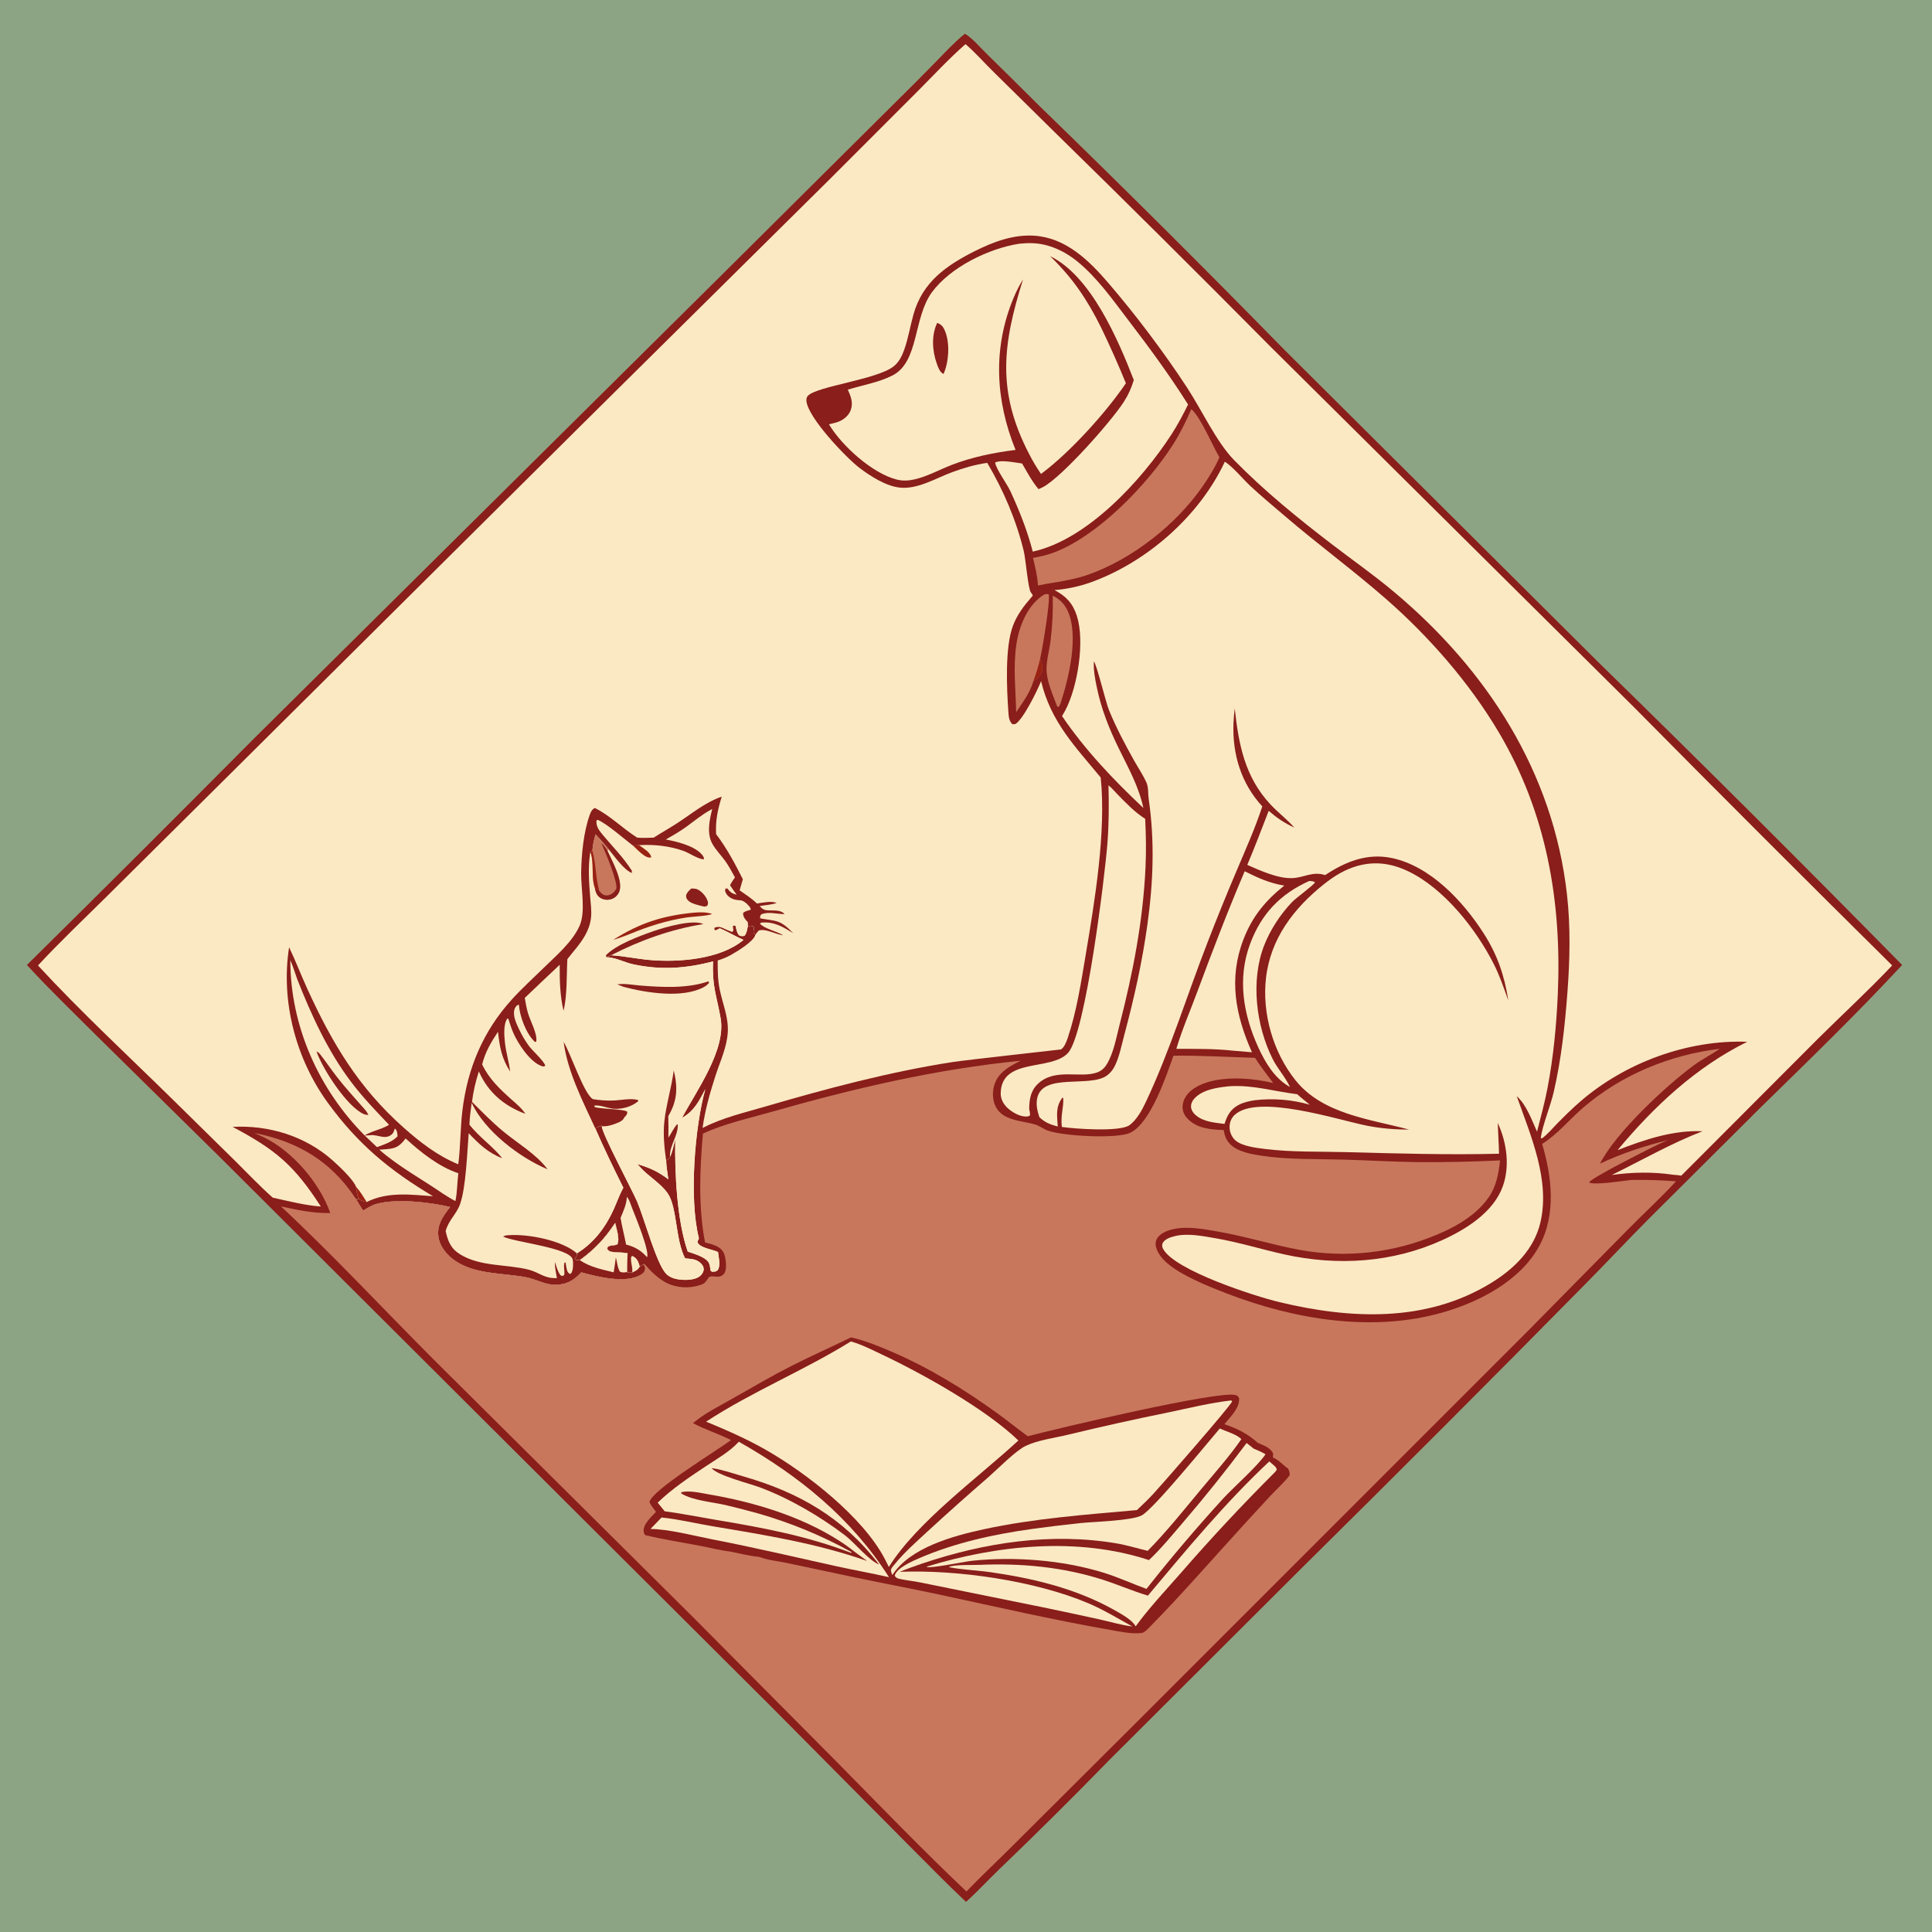 <svg xmlns="http://www.w3.org/2000/svg" style="display: block;" viewBox="0 0 2048 2048" width="1024" height="1024"><path transform="translate(0,0)" fill="rgb(141,164,132)" d="M 0 0 L 2048 0 L 2048 2048 L 0 2048 L 0 0 z"></path><path transform="translate(0,0)" fill="rgb(137,30,26)" d="M 1022.88 35.725 C 1031.01 40.663 1038.8 50.104 1045.73 56.846 C 1064.49 75.208 1083.16 93.669 1101.73 112.229 C 1189.36 197.228 1275.89 283.362 1361.29 370.612 L 1693.66 701.341 C 1802.3 807.427 1909.86 914.619 2016.32 1022.9 C 1968.34 1074.75 1917.12 1124.21 1866.65 1173.63 L 1748.89 1290.89 C 1725.93 1313.88 1703.76 1337.66 1680.91 1360.76 C 1581.11 1462.01 1480.65 1562.6 1379.53 1662.53 L 1175.83 1865.78 C 1137.67 1904.99 1098.83 1943.54 1059.34 1981.42 C 1047.45 1992.82 1036.28 2005.06 1024.03 2016.06 C 1003.18 1996.54 983.207 1975.85 962.962 1955.69 L 818.189 1809.81 L 497.957 1490.71 L 234.234 1227.76 L 103.3 1098.77 C 78.17 1073.75 52.527 1049.03 28.521 1022.93 C 109.147 943.325 189.373 863.318 269.196 782.911 L 757.803 298.664 L 947.683 110.008 C 962.44 95.494 977.055 80.837 991.527 66.04 C 1001.64 55.762 1011.63 44.754 1022.88 35.725 z"></path><path transform="translate(0,0)" fill="rgb(250,233,195)" d="M 1023.48 46.777 C 1033.74 55.581 1042.72 65.869 1052.34 75.361 L 1118.4 140.491 C 1195.17 215.59 1271.34 291.293 1346.91 367.593 L 1733.17 750.76 C 1823.55 842.131 1914.43 933.013 2005.8 1023.4 C 1980.59 1050.06 1953.3 1075.12 1927.24 1101 L 1782.23 1246.25 C 1779.3 1245.73 1776.57 1245.44 1773.6 1245.3 C 1752.49 1242.07 1729.61 1242.51 1708.57 1245.54 C 1740.3 1229.93 1771.75 1211.89 1804.71 1199.16 C 1773.41 1197.82 1743.48 1208.01 1714.7 1219.18 C 1753.33 1172.77 1797.69 1131.27 1852.12 1104.33 C 1789.06 1101.98 1722.77 1126.41 1675.11 1167.7 C 1666.37 1175.27 1658.22 1183.32 1650.13 1191.57 C 1645.13 1196.65 1640.17 1202.78 1634.33 1206.88 L 1633.26 1206.04 C 1635.28 1192.17 1643.51 1172.7 1647.02 1157.53 C 1655.07 1122.76 1658.84 1087.4 1661.54 1051.86 C 1664.14 1017.7 1664.92 982.701 1661.1 948.584 C 1646.57 818.471 1576.08 709.755 1477.17 626.995 C 1456.2 609.455 1434.02 593.895 1412.34 577.313 C 1376.11 549.603 1340.15 520.364 1308.21 487.75 C 1289.59 468.737 1273.69 434.332 1258.34 410.881 C 1233.82 373.422 1203.89 333.673 1174.63 299.67 C 1154.06 275.773 1129.71 252.074 1096.46 249.868 C 1074.53 248.412 1053.33 256.212 1034.01 265.864 C 1003.21 281.254 977.799 298.98 968.264 333.5 C 964.868 345.795 962.755 358.715 958.517 370.734 C 956.177 377.372 952.892 384 947.239 388.42 C 929.348 402.406 865.932 409.419 856.424 419.555 C 854.934 421.143 854.661 423.126 854.868 425.223 C 856.616 442.956 897.202 485.495 911.243 496.103 C 922.911 504.917 939.424 515.52 954.344 516.922 C 973.113 518.686 991.969 506.928 1009.13 500.605 C 1021.52 496.043 1033.44 492.499 1046.52 490.642 C 1063.71 519.727 1077.42 551.682 1085.33 584.587 C 1087.22 592.44 1089.86 624.216 1092.69 627.818 C 1093.73 629.145 1094.21 629.87 1094.83 631.42 L 1093.51 632.905 C 1085.32 642.274 1078.34 651.395 1073.86 663.131 C 1065.13 685.981 1067.18 730.103 1068.93 754.803 C 1069.27 759.556 1069.55 764.545 1073.34 767.769 L 1076.45 767.487 C 1084.94 762.125 1099.8 731.63 1103.59 722.038 C 1113.97 765.221 1139.47 791.067 1166.79 824.165 C 1172.72 881.842 1160.47 955.145 1150.82 1012.58 C 1145.98 1041.41 1141.32 1071.9 1132.05 1099.67 C 1130.79 1103.46 1128.31 1110.5 1124.54 1112.47 C 1124.22 1112.63 1023.66 1123.66 1009.73 1125.83 C 943.071 1136.18 876.218 1153.98 811.505 1172.91 C 790.017 1179.2 766.131 1184.77 746.175 1195.01 L 744.748 1195.75 C 747.398 1176.57 752.602 1158.31 758.571 1139.93 C 763.446 1124.92 770.774 1109.51 771.511 1093.58 C 772.238 1077.85 765.918 1063.76 762.861 1048.64 C 760.8 1038.45 760.777 1028.48 760.781 1018.14 C 765.531 1016.65 770.16 1014.91 774.5 1012.44 C 781.145 1008.67 798.699 998.283 800.727 990.941 L 798.688 988.411 L 799.333 983.072 L 797.942 981.593 L 795.018 982.359 L 792.906 981.047 C 792.104 984.539 791.655 989.451 789.073 992.051 C 786.275 992.515 785.934 992.557 783.351 991.425 C 781.015 988.437 780.571 985.193 779.78 981.55 L 777.236 980.876 C 775.712 983.482 778.662 986.572 775.971 987.704 C 773.109 986.729 770.47 985.616 767.736 984.32 C 764.517 982.793 762.301 981.786 758.708 982.85 C 758.241 982.989 757.796 983.19 757.34 983.36 L 757.028 985.499 L 758.732 986.285 L 763.023 984.019 C 771.638 987.666 779.605 992.63 788.163 996.309 C 763.807 1016.9 719.621 1020.33 688.998 1017.66 C 675.213 1016.46 661.535 1013.44 647.753 1012.62 C 646.09 1013.41 644.563 1014.12 642.803 1014.67 C 643.458 1014.71 644.113 1014.73 644.767 1014.78 C 653.353 1015.45 662.588 1020.34 671.166 1022.19 C 700.431 1028.51 727.186 1026.67 755.884 1019.1 C 754.784 1046.07 759.557 1054.58 763.898 1079.39 C 769.776 1113 738.287 1156.16 722.979 1184.99 C 735.942 1177.63 740.993 1167.26 747.686 1154.5 C 736.292 1195.06 730.487 1271.24 740.727 1311.91 C 741.343 1314.36 738.574 1315.32 739.65 1317.39 C 742.575 1323.02 755.548 1324.5 761.143 1327.17 C 761.756 1332.37 764.007 1341.37 761.046 1345.98 C 760.286 1347.16 758.94 1347.72 757.578 1347.97 C 756.763 1348.12 755.369 1348.04 754.511 1348.01 C 752.846 1346.34 753.328 1347.34 753.017 1345.26 C 752.292 1340.44 751.971 1337.8 747.876 1334.81 C 742.632 1330.99 735.142 1328.84 729.03 1326.73 C 717.587 1294.05 715.119 1242.88 715.804 1207.93 C 714.103 1213.57 712.935 1221.24 710.254 1226.31 C 709.191 1228.4 708.13 1228.95 706.111 1230.07 C 706.342 1236.71 707.632 1243.57 708.468 1250.18 C 698.407 1242.3 688.099 1237.54 675.834 1234.08 C 676.09 1234.38 676.341 1234.69 676.601 1235 L 677.913 1236.5 C 686.898 1246.89 700.231 1253.93 707.966 1265.27 C 717.877 1279.8 715.924 1314.15 726.213 1333.88 C 731.536 1334.54 736.743 1334.34 741.211 1337.72 C 743.566 1339.5 745.793 1341.94 745.937 1345.05 C 746.057 1347.65 744.78 1349.81 743.097 1351.66 C 739.088 1356.08 730.863 1356.86 725.33 1356.71 C 718.487 1356.54 710.676 1355.23 705.843 1349.97 C 695.707 1338.94 682.762 1291.05 675.386 1273.73 C 670.398 1262.01 637.73 1200.97 637.954 1193.85 L 637.514 1193.13 C 635.187 1194.02 633.119 1194.78 631.125 1196.33 C 640.428 1217.56 650.429 1238.29 660.783 1259.02 C 660.622 1259.31 660.457 1259.6 660.299 1259.89 C 656.469 1266.97 653.835 1274.65 650.539 1281.98 C 642.018 1300.95 629.4 1317.65 611.552 1328.61 C 611.262 1331.86 610.99 1332.3 609.034 1334.94 C 610.591 1335.62 610.782 1335.89 612.533 1335.72 C 614.171 1335.56 613.548 1335.45 614.646 1335.82 C 630.731 1323.99 640.991 1313.04 652.112 1296.36 C 653.375 1302.33 657.235 1313.34 654.464 1319 C 650.794 1320.83 647.446 1319.47 644.074 1321.89 L 643.719 1323.94 C 645.455 1326.18 646.139 1326.68 648.982 1327.06 C 654.402 1327.78 659.837 1327.48 665.261 1328.47 C 664.916 1335.15 664.565 1341.79 664.701 1348.48 C 666.824 1349.05 668.036 1349.45 670.175 1348.79 C 674.031 1347.07 676.159 1346.21 678.232 1342.4 L 682.551 1340.36 C 683.646 1342.71 684.484 1343.82 683.682 1346.47 C 682.992 1348.76 681.18 1350.27 679.198 1351.42 C 662.623 1360.97 633.067 1353.33 616.18 1348.71 C 610.204 1355.09 604.541 1359.53 595.767 1361.22 C 580.135 1364.25 571.237 1356.46 556.863 1353.8 C 532.538 1349.3 503.61 1350.98 482.453 1336.44 C 473.878 1330.56 466.26 1321.63 464.741 1311.05 C 462.904 1298.24 469.764 1288.98 477.195 1279.46 C 456.222 1274.41 420.133 1270.26 399.027 1276.22 C 393.975 1277.64 389.463 1280.54 384.982 1283.2 C 382.169 1279.23 379.763 1274.91 377.24 1270.76 L 380.436 1270.93 C 378.181 1266.7 378.085 1262.72 377.465 1258.07 C 374.399 1250.1 359.002 1235.78 352.5 1229.99 C 323.558 1204.22 284.899 1192.47 246.583 1194.53 C 292.176 1218.64 312.148 1235.5 340.094 1278.97 C 323.017 1277.72 305.824 1273.2 289.121 1269.56 C 275.229 1257.25 262.393 1243.6 249.192 1230.55 L 181.872 1164.32 C 134.487 1117.8 85.251 1072.24 40.253 1023.43 C 63.124 998.769 87.774 975.388 111.684 951.714 L 229.831 834.474 L 617.625 449.283 L 879.073 190.444 L 972.39 97.085 C 989.185 80.308 1005.63 62.407 1023.48 46.777 z"></path><path transform="translate(0,0)" fill="rgb(250,233,195)" d="M 693.022 887.908 C 701.049 882.721 709.395 878.07 717.409 872.895 C 732.832 862.937 747.463 850.493 765.038 844.494 C 760.824 858.396 758.326 869.609 759.093 884.233 C 770.16 898.661 779.326 915.793 787.434 932.055 L 784.042 943.814 C 790.273 948.182 796.978 952.381 802.36 957.782 C 808.037 956.926 817.857 954.764 823.216 957.168 C 817.442 959.247 811.267 959.323 805.241 960.493 C 808.254 963.789 810.137 964.871 814.634 965.068 C 819.769 965.293 827.024 964.358 831.07 968.316 C 831.274 968.516 831.426 968.763 831.605 968.986 C 823.751 969.045 814.221 965.982 806.909 969.31 C 805.592 971.224 805.634 971.205 805.886 973.521 C 823.724 976.735 826.665 974.648 840.821 989.141 C 829.627 982.439 820.713 976.702 807.009 978.01 L 805.539 979.069 C 810.189 984.529 823.563 987.213 830.228 991.413 L 828.775 991.187 C 821.405 990.004 811.394 984.17 804.343 986.357 C 802.871 987.807 801.832 989.196 800.727 990.941 L 798.688 988.411 L 799.333 983.072 L 797.942 981.593 L 795.018 982.359 L 792.906 981.047 C 792.104 984.539 791.655 989.451 789.073 992.051 C 786.275 992.515 785.934 992.557 783.351 991.425 C 781.015 988.437 780.571 985.193 779.78 981.55 L 777.236 980.876 C 775.712 983.482 778.662 986.572 775.971 987.704 C 773.109 986.729 770.47 985.616 767.736 984.32 C 764.517 982.793 762.301 981.786 758.708 982.85 C 758.241 982.989 757.796 983.19 757.34 983.36 L 757.028 985.499 L 758.732 986.285 L 763.023 984.019 C 771.638 987.666 779.605 992.63 788.163 996.309 C 763.807 1016.9 719.621 1020.33 688.998 1017.66 C 675.213 1016.46 661.535 1013.44 647.753 1012.62 C 646.09 1013.41 644.563 1014.12 642.803 1014.67 C 643.458 1014.71 644.113 1014.73 644.767 1014.78 C 653.353 1015.45 662.588 1020.34 671.166 1022.19 C 700.431 1028.51 727.186 1026.67 755.884 1019.1 C 754.784 1046.07 759.557 1054.58 763.898 1079.39 C 769.776 1113 738.287 1156.16 722.979 1184.99 C 735.942 1177.63 740.993 1167.26 747.686 1154.5 C 736.292 1195.06 730.487 1271.24 740.727 1311.91 C 741.343 1314.36 738.574 1315.32 739.65 1317.39 C 742.575 1323.02 755.548 1324.5 761.143 1327.17 C 761.756 1332.37 764.007 1341.37 761.046 1345.98 C 760.286 1347.16 758.94 1347.72 757.578 1347.97 C 756.763 1348.12 755.369 1348.04 754.511 1348.01 C 752.846 1346.34 753.328 1347.34 753.017 1345.26 C 752.292 1340.44 751.971 1337.8 747.876 1334.81 C 742.632 1330.99 735.142 1328.84 729.03 1326.73 C 717.587 1294.05 715.119 1242.88 715.804 1207.93 C 714.103 1213.57 712.935 1221.24 710.254 1226.31 C 709.191 1228.4 708.13 1228.95 706.111 1230.07 C 706.342 1236.71 707.632 1243.57 708.468 1250.18 C 698.407 1242.3 688.099 1237.54 675.834 1234.08 C 676.09 1234.38 676.341 1234.69 676.601 1235 L 677.913 1236.5 C 686.898 1246.89 700.231 1253.93 707.966 1265.27 C 717.877 1279.8 715.924 1314.15 726.213 1333.88 C 731.536 1334.54 736.743 1334.34 741.211 1337.72 C 743.566 1339.5 745.793 1341.94 745.937 1345.05 C 746.057 1347.65 744.78 1349.81 743.097 1351.66 C 739.088 1356.08 730.863 1356.86 725.33 1356.71 C 718.487 1356.54 710.676 1355.23 705.843 1349.97 C 695.707 1338.94 682.762 1291.05 675.386 1273.73 C 670.398 1262.01 637.73 1200.97 637.954 1193.85 L 637.514 1193.13 C 635.187 1194.02 633.119 1194.78 631.125 1196.33 C 640.428 1217.56 650.429 1238.29 660.783 1259.02 C 660.622 1259.31 660.457 1259.6 660.299 1259.89 C 656.469 1266.97 653.835 1274.65 650.539 1281.98 C 642.018 1300.95 629.4 1317.65 611.552 1328.61 C 611.262 1331.86 610.99 1332.3 609.034 1334.94 C 610.591 1335.62 610.782 1335.89 612.533 1335.72 C 614.171 1335.56 613.548 1335.45 614.646 1335.82 C 630.731 1323.99 640.991 1313.04 652.112 1296.36 C 653.375 1302.33 657.235 1313.34 654.464 1319 C 650.794 1320.83 647.446 1319.47 644.074 1321.89 L 643.719 1323.94 C 645.455 1326.18 646.139 1326.68 648.982 1327.06 C 654.402 1327.78 659.837 1327.48 665.261 1328.47 C 664.916 1335.15 664.565 1341.79 664.701 1348.48 C 666.824 1349.05 668.036 1349.45 670.175 1348.79 C 674.031 1347.07 676.159 1346.21 678.232 1342.4 L 682.551 1340.36 C 683.646 1342.71 684.484 1343.82 683.682 1346.47 C 682.992 1348.76 681.18 1350.27 679.198 1351.42 C 662.623 1360.97 633.067 1353.33 616.18 1348.71 C 610.204 1355.09 604.541 1359.53 595.767 1361.22 C 580.135 1364.25 571.237 1356.46 556.863 1353.8 C 532.538 1349.3 503.61 1350.98 482.453 1336.44 C 473.878 1330.56 466.26 1321.63 464.741 1311.05 C 462.904 1298.24 469.764 1288.98 477.195 1279.46 C 456.222 1274.41 420.133 1270.26 399.027 1276.22 C 393.975 1277.64 389.463 1280.54 384.982 1283.2 C 382.169 1279.23 379.763 1274.91 377.24 1270.76 L 380.436 1270.93 C 383.186 1273.09 385.295 1273.56 388.7 1274.18 C 410.875 1263.07 435.08 1266.31 459.067 1268.07 C 413.021 1240.68 379.419 1212.8 347.595 1169.13 C 313.577 1122.45 297.463 1061.31 306.464 1004.17 C 313.325 1018.47 319.029 1033.43 325.62 1047.88 C 351.862 1105.42 379.803 1152.6 427.581 1195.09 C 445.22 1210.77 463.81 1225.2 485.795 1234.21 C 488.22 1215.5 487.891 1196.41 490.121 1177.65 C 495.485 1132.53 511.992 1093.21 542.643 1059.41 C 553.137 1047.83 564.856 1037.25 576.006 1026.31 C 589.251 1013.32 606.747 998.579 614.38 981.406 C 621.035 966.432 615.841 942.266 616.044 925.685 C 616.282 906.176 618.56 881.939 625.289 863.389 C 626.359 860.44 627.667 857.904 630.561 856.505 C 646.54 864.345 660.208 878.363 675.396 887.915 C 681.339 888.417 687.078 888.208 693.022 887.908 z"></path><path transform="translate(0,0)" fill="rgb(137,30,26)" d="M 693.022 887.908 C 701.049 882.721 709.395 878.07 717.409 872.895 C 732.832 862.937 747.463 850.493 765.038 844.494 C 760.824 858.396 758.326 869.609 759.093 884.233 C 770.16 898.661 779.326 915.793 787.434 932.055 L 784.042 943.814 C 790.273 948.182 796.978 952.381 802.36 957.782 C 808.037 956.926 817.857 954.764 823.216 957.168 C 817.442 959.247 811.267 959.323 805.241 960.493 C 808.254 963.789 810.137 964.871 814.634 965.068 C 819.769 965.293 827.024 964.358 831.07 968.316 C 831.274 968.516 831.426 968.763 831.605 968.986 C 823.751 969.045 814.221 965.982 806.909 969.31 C 805.592 971.224 805.634 971.205 805.886 973.521 C 823.724 976.735 826.665 974.648 840.821 989.141 C 829.627 982.439 820.713 976.702 807.009 978.01 L 805.539 979.069 C 810.189 984.529 823.563 987.213 830.228 991.413 L 828.775 991.187 C 821.405 990.004 811.394 984.17 804.343 986.357 C 802.871 987.807 801.832 989.196 800.727 990.941 L 798.688 988.411 L 799.333 983.072 L 797.942 981.593 L 795.018 982.359 L 792.906 981.047 L 792.735 977.601 C 789.789 974.266 787.912 972.525 787.675 967.922 C 789.907 965.542 792.826 965.48 795.844 964.317 C 795.707 961.503 792.908 959.499 791.04 957.424 C 788.923 955.859 787.642 954.74 784.968 954.344 C 782.219 954.282 779.487 953.917 776.893 952.957 C 773.734 951.787 770.574 949.256 769.262 946.091 C 768.401 944.016 768.338 943.959 769.246 941.819 L 771.071 941.863 C 773.78 945.356 775.501 946.942 779.827 948.156 C 780.187 948.257 780.552 948.342 780.915 948.435 C 778.457 945.21 776.197 941.822 773.883 938.493 C 775.172 935.509 777.286 932.763 779.096 930.06 C 775.838 924.206 772.652 918.073 768.728 912.632 C 764.374 906.597 758.735 900.956 755.126 894.45 C 749.001 883.407 752.045 869.187 755.022 857.594 C 754.767 857.726 754.511 857.854 754.259 857.989 L 753.003 858.676 C 743.75 863.666 735.851 870.437 727.349 876.548 C 720.438 881.515 713.136 885.726 705.756 889.943 C 716.95 891.865 735.688 896.534 743.52 905.302 C 745.126 907.101 746.322 908.5 746.249 910.917 C 740.337 910.898 730.701 904.246 724.759 902.082 C 710.4 896.853 693.552 894.955 678.358 895.853 L 677.393 895.917 L 671.022 896.428 C 661.412 889.134 643.468 873.227 633.551 869.016 L 632.269 869.901 C 631.79 875.884 634.777 879.991 638.497 884.465 C 649.167 897.3 660.891 908.902 669.836 923.099 L 669.643 925.01 L 670.446 925.613 C 661.872 923.049 651.09 907.283 645.207 900.331 C 640.826 894.765 636.163 889.614 631.292 884.474 C 629.668 890.374 628.32 895.757 627.954 901.897 L 625.796 902.997 L 625.585 904.29 C 623.219 919.657 624.387 935.351 625.606 950.766 C 626.183 958.06 627.318 965.742 626.467 973.037 C 625.703 979.581 623.525 985.614 620.336 991.347 C 615.136 1000.7 607.888 1008.34 601.421 1016.74 C 600.519 1033.52 601.384 1055.25 597.364 1071.36 C 593.533 1055.14 593.234 1039.28 593.323 1022.68 C 580.911 1034.34 568.557 1046.05 556.264 1057.83 C 557.218 1063.28 558.163 1068.76 559.716 1074.08 C 562.069 1082.12 570.08 1096.33 568.359 1104.23 L 567.087 1104.51 C 557.625 1095.87 550.892 1077.29 550.011 1064.83 C 548.083 1065.53 546.725 1066.81 545.853 1068.72 C 542.782 1075.45 547.19 1084.61 550.084 1090.77 C 553.088 1097.23 556.728 1103.38 560.949 1109.13 C 564.087 1113.36 577.912 1126.03 577.946 1129.84 C 575.96 1130.85 575.72 1130.6 573.688 1129.86 C 561.548 1125.46 548.737 1105.77 543.876 1094.3 C 541.919 1089.68 540.433 1084.79 538.891 1080.01 L 537.954 1079.63 C 533.415 1085.22 534.491 1098.09 535.242 1105.12 C 536.352 1115.52 539.526 1125.56 540.774 1135.86 C 531.798 1121.9 529.636 1109.9 527.893 1093.69 C 520.603 1104.79 514.239 1115.3 511.112 1128.33 C 518.366 1143.65 529.707 1154.35 542.176 1165.48 C 547.527 1170.25 552.946 1174.62 556.904 1180.69 C 534.757 1172.5 517.748 1158.29 507.985 1136.58 C 507.851 1136.28 507.729 1135.98 507.601 1135.68 C 504.22 1146.36 501.723 1156.87 500.329 1167.98 C 510.835 1178.49 521.224 1189.13 532.629 1198.67 C 548.036 1211.56 568.547 1223.38 580.467 1239.53 C 550.801 1227.08 513.801 1198.89 499.995 1169.01 C 499.015 1176.7 497.848 1184.42 497.614 1192.17 C 508.305 1205.88 523.553 1216.09 532.35 1227.87 C 517.269 1221.75 507.922 1213.01 496.848 1201.22 C 495.214 1221.16 494.012 1258.31 487.732 1276.32 C 484.056 1286.86 475.473 1293.45 472.404 1304.95 C 474.873 1315.99 477.832 1323.6 488.038 1329.82 C 509.358 1342.81 536.574 1340 559.916 1345.78 C 572.01 1348.77 576.685 1355.51 590.371 1354.81 C 589.483 1349.47 587.822 1343.23 588.371 1337.88 C 589.9 1342.73 591.067 1347.73 594.162 1351.83 L 596.189 1352.67 L 598.08 1351.6 C 598.971 1347.19 596.958 1342.62 598.41 1338.53 L 599.509 1338.19 C 599.907 1340.69 600.239 1343.28 600.849 1345.73 C 601.481 1348.27 602.107 1349.15 604.266 1350.53 L 605.934 1349.14 C 607.541 1345.45 607.497 1342.47 607.462 1338.49 C 607.376 1337.33 607.328 1336.11 607.045 1334.98 C 603.969 1322.61 544.611 1316.67 533.371 1310.83 C 535.365 1309.37 538.112 1309.41 540.554 1309.27 C 560.977 1308.18 596.059 1314.97 611.552 1328.61 C 611.262 1331.86 610.99 1332.3 609.034 1334.94 C 610.591 1335.62 610.782 1335.89 612.533 1335.72 C 614.171 1335.56 613.548 1335.45 614.646 1335.82 C 630.731 1323.99 640.991 1313.04 652.112 1296.36 C 653.375 1302.33 657.235 1313.34 654.464 1319 C 650.794 1320.83 647.446 1319.47 644.074 1321.89 L 643.719 1323.94 C 645.455 1326.18 646.139 1326.68 648.982 1327.06 C 654.402 1327.78 659.837 1327.48 665.261 1328.47 C 664.916 1335.15 664.565 1341.79 664.701 1348.48 C 666.824 1349.05 668.036 1349.45 670.175 1348.79 C 674.031 1347.07 676.159 1346.21 678.232 1342.4 L 682.551 1340.36 C 683.646 1342.71 684.484 1343.82 683.682 1346.47 C 682.992 1348.76 681.18 1350.27 679.198 1351.42 C 662.623 1360.97 633.067 1353.33 616.18 1348.71 C 610.204 1355.09 604.541 1359.53 595.767 1361.22 C 580.135 1364.25 571.237 1356.46 556.863 1353.8 C 532.538 1349.3 503.61 1350.98 482.453 1336.44 C 473.878 1330.56 466.26 1321.63 464.741 1311.05 C 462.904 1298.24 469.764 1288.98 477.195 1279.46 C 456.222 1274.41 420.133 1270.26 399.027 1276.22 C 393.975 1277.64 389.463 1280.54 384.982 1283.2 C 382.169 1279.23 379.763 1274.91 377.24 1270.76 L 380.436 1270.93 C 383.186 1273.09 385.295 1273.56 388.7 1274.18 C 410.875 1263.07 435.08 1266.31 459.067 1268.07 C 413.021 1240.68 379.419 1212.8 347.595 1169.13 C 313.577 1122.45 297.463 1061.31 306.464 1004.17 C 313.325 1018.47 319.029 1033.43 325.62 1047.88 C 351.862 1105.42 379.803 1152.6 427.581 1195.09 C 445.22 1210.77 463.81 1225.2 485.795 1234.21 C 488.22 1215.5 487.891 1196.41 490.121 1177.65 C 495.485 1132.53 511.992 1093.21 542.643 1059.41 C 553.137 1047.83 564.856 1037.25 576.006 1026.31 C 589.251 1013.32 606.747 998.579 614.38 981.406 C 621.035 966.432 615.841 942.266 616.044 925.685 C 616.282 906.176 618.56 881.939 625.289 863.389 C 626.359 860.44 627.667 857.904 630.561 856.505 C 646.54 864.345 660.208 878.363 675.396 887.915 C 681.339 888.417 687.078 888.208 693.022 887.908 z"></path><path transform="translate(0,0)" fill="rgb(250,233,195)" d="M 614.646 1335.82 C 630.731 1323.99 640.991 1313.04 652.112 1296.36 C 653.375 1302.33 657.235 1313.34 654.464 1319 C 650.794 1320.83 647.446 1319.47 644.074 1321.89 L 643.719 1323.94 C 645.455 1326.18 646.139 1326.68 648.982 1327.06 C 654.402 1327.78 659.837 1327.48 665.261 1328.47 C 664.916 1335.15 664.565 1341.79 664.701 1348.48 C 661.603 1348.79 659.983 1349.34 657.124 1348 C 654.48 1343.79 654.28 1337.78 652.823 1332.94 C 652.234 1338.23 651.33 1343.49 650.527 1348.74 C 638.437 1345.76 624.996 1343.06 614.646 1335.82 z"></path><path transform="translate(0,0)" fill="rgb(250,233,195)" d="M 307.738 1017.68 C 310.484 1024.31 312.743 1031.07 315.027 1037.87 C 329.984 1075.95 347.659 1114.57 372.499 1147.29 C 384.613 1163.26 398.574 1177.85 412.41 1192.31 C 405.358 1197.05 391.062 1199.77 386.694 1203.77 C 337.732 1154.57 307.778 1087.49 307.738 1017.68 z"></path><path transform="translate(0,0)" fill="rgb(137,30,26)" d="M 335.493 1114.53 C 337.011 1115.32 338.018 1115.93 339.102 1117.29 C 345.312 1125.13 350.877 1133.53 357.025 1141.44 C 365.438 1152.27 374.602 1162.41 383.693 1172.66 C 386.373 1175.69 388.94 1178.19 390.53 1181.96 C 388.779 1181.77 387.061 1181.63 385.434 1180.89 C 367.574 1172.87 341.731 1132.78 335.493 1114.53 z"></path><path transform="translate(0,0)" fill="rgb(250,233,195)" d="M 429.98 1206.8 C 445.577 1221.17 465.502 1237.02 485.847 1243.69 C 484.603 1253.58 484.793 1263.35 482.779 1273.19 C 478.179 1270.95 473.823 1267.97 469.46 1265.29 C 446.756 1249.62 423.075 1237.06 402.103 1218.74 C 406.108 1218.43 410.209 1218.23 414.18 1217.63 C 421.747 1216.49 425.491 1212.64 429.98 1206.8 z"></path><path transform="translate(0,0)" fill="rgb(250,233,195)" d="M 386.694 1203.77 C 388.895 1203.64 391.077 1203.5 393.273 1203.31 C 400.681 1202.66 408.548 1208.56 415.433 1202.36 C 416.844 1201.09 417.282 1199.85 417.908 1198.14 L 418.614 1196.24 C 420.789 1198.03 421.116 1200.77 421.37 1203.55 C 421.402 1203.9 421.404 1204.25 421.421 1204.59 C 415.274 1210.75 407.571 1213.06 399.598 1216 L 386.694 1203.77 z"></path><path transform="translate(0,0)" fill="rgb(137,30,26)" d="M 597.489 1104.55 C 604.758 1116.24 619.3 1160.53 628.655 1165.18 C 635.801 1166.33 642.759 1166.84 650.004 1166.61 C 657.717 1166.36 669.055 1163.87 676.419 1166.09 L 676.537 1167.27 C 669.785 1173.05 659.72 1175.92 650.951 1175.33 C 644.427 1174.9 635.815 1170.99 629.843 1172 L 630.649 1173.61 C 637.926 1175.87 662.352 1175.46 665.059 1178.68 C 664.618 1181.58 664.01 1182.24 661.87 1184.39 C 660.164 1188.15 656.747 1189.51 652.95 1190.95 C 648.002 1192.84 643.274 1194.25 637.954 1193.85 L 637.514 1193.13 C 635.187 1194.02 633.119 1194.78 631.125 1196.33 C 617.759 1167.27 601.77 1136.51 597.489 1104.55 z"></path><path transform="translate(0,0)" fill="rgb(200,119,92)" d="M 631.292 884.474 C 636.163 889.614 640.826 894.765 645.207 900.331 L 643.968 902.047 C 648.724 912.526 660.842 933.873 656.428 945.209 C 655.047 948.704 652.269 951.463 648.765 952.819 C 644.976 954.303 640.729 954.066 637.129 952.171 C 633.612 950.355 631.776 946.888 630.948 943.18 C 630.802 942.512 630.671 941.841 630.554 941.167 C 626.355 929.198 630.195 914.599 625.796 902.997 L 627.954 901.897 C 628.32 895.757 629.668 890.374 631.292 884.474 z"></path><path transform="translate(0,0)" fill="rgb(137,30,26)" d="M 635.292 944.284 C 636.23 945.565 637.132 946.688 638.433 947.642 C 640.759 949.349 642.692 949.571 645.438 948.816 C 649.078 947.815 651.584 945.182 653.386 942.035 C 654.592 933.892 642.07 904.099 638.139 895.338 L 637.483 893.892 C 640.297 895.906 642.074 899.189 643.968 902.047 C 648.724 912.526 660.842 933.873 656.428 945.209 C 655.047 948.704 652.269 951.463 648.765 952.819 C 644.976 954.303 640.729 954.066 637.129 952.171 C 633.612 950.355 631.776 946.888 630.948 943.18 C 630.802 942.512 630.671 941.841 630.554 941.167 C 632.964 941.688 633.681 942.459 635.292 944.284 z"></path><path transform="translate(0,0)" fill="rgb(153,34,19)" d="M 625.796 902.997 L 627.954 901.897 C 631.953 915.94 631.216 930.683 635.292 944.284 C 633.681 942.459 632.964 941.688 630.554 941.167 C 626.355 929.198 630.195 914.599 625.796 902.997 z"></path><path transform="translate(0,0)" fill="rgb(137,30,26)" d="M 706.111 1230.07 C 704.241 1216.55 702.811 1202.88 704.192 1189.26 C 705.977 1171.64 711.834 1153.07 714.197 1134.68 C 718.591 1152.79 718.117 1166.66 708.414 1183.12 C 708.657 1190.73 708.601 1198.32 708.528 1205.93 C 711.841 1201.23 713.791 1196.3 717.674 1191.88 L 718.468 1192 C 718.982 1203.68 710.022 1213.75 710.22 1225.26 C 710.226 1225.61 710.243 1225.96 710.254 1226.31 C 709.191 1228.4 708.13 1228.95 706.111 1230.07 z"></path><path transform="translate(0,0)" fill="rgb(137,30,26)" d="M 642.803 1014.67 L 642.35 1012.6 C 653.26 1001.19 678.521 991.994 693.378 986.835 C 704.785 982.875 734.677 974.243 745.57 979.577 C 711.656 984.911 678.176 996.928 647.753 1012.62 C 646.09 1013.41 644.563 1014.12 642.803 1014.67 z"></path><path transform="translate(0,0)" fill="rgb(153,34,19)" d="M 671.022 896.428 L 677.393 895.917 C 681.249 898.718 689.059 903.216 690.175 908.086 C 690.239 908.365 690.221 908.656 690.245 908.941 C 687.296 909.469 684.672 908.154 682.223 906.424 C 678.23 903.603 674.592 899.78 671.022 896.428 z"></path><path transform="translate(0,0)" fill="rgb(137,30,26)" d="M 750.943 1040.27 L 751.378 1040.69 L 751.385 1042.26 C 749.828 1043.78 748.241 1045.2 746.319 1046.25 C 723.596 1058.66 684.988 1052.41 661.292 1046.19 C 658.97 1045.32 656.655 1044.43 654.349 1043.52 C 661.476 1042.22 670.803 1044.06 678.06 1044.65 C 701.395 1046.55 728.528 1048.07 750.943 1040.27 z"></path><path transform="translate(0,0)" fill="rgb(153,34,19)" d="M 735.829 967.409 C 742.526 966.951 748.287 966.763 754.819 968.747 C 752.078 970.826 733.136 971.758 728.445 972.46 C 707.554 975.584 688.548 981.517 669.101 989.5 C 662.787 992.094 656.531 994.327 649.995 996.293 C 678.461 978.221 702.684 970.634 735.829 967.409 z"></path><path transform="translate(0,0)" fill="rgb(137,30,26)" d="M 732.89 941.838 C 734.701 941.934 736.963 941.91 738.677 942.522 C 743.137 944.115 748.222 949.841 749.834 954.256 C 750.776 956.832 750.821 957.889 749.646 960.326 L 746.762 961.078 C 742.076 959.989 732.881 958.141 729.552 954.674 C 727.377 952.409 727.429 951.761 727.302 948.782 C 728.638 945.625 730.334 944.075 732.89 941.838 z"></path><path transform="translate(0,0)" fill="rgb(153,34,19)" d="M 377.465 1258.07 C 381.897 1262.91 385.201 1268.66 388.7 1274.18 C 385.295 1273.56 383.186 1273.09 380.436 1270.93 C 378.181 1266.7 378.085 1262.72 377.465 1258.07 z"></path><path transform="translate(0,0)" fill="rgb(200,119,92)" d="M 1634.73 1212.6 C 1651.02 1202.43 1663.51 1186.87 1677.96 1174.38 C 1718.47 1139.37 1770.28 1118.1 1823.19 1111.74 C 1813.96 1118.04 1803.96 1123.02 1794.95 1129.69 C 1765.18 1151.72 1712.65 1200.87 1696.06 1233.51 C 1719.96 1222.34 1742.69 1214.89 1768.24 1208.54 C 1762.73 1210.78 1757.33 1213.25 1752.03 1215.95 C 1744.58 1219.72 1685.95 1249.02 1684.47 1253.5 C 1690.78 1256.58 1720.84 1251.66 1729.56 1250.77 C 1745.27 1250.54 1760.98 1251.03 1776.64 1252.25 C 1760.1 1270.21 1742.11 1286.62 1725 1304 L 1619.07 1411.45 L 1208.5 1822 L 1072.55 1957.45 C 1056.59 1973.42 1040.1 1988.76 1024.45 2005.06 C 977.647 1960.69 932.801 1914.16 887.541 1868.22 L 734.463 1714.1 L 462.359 1443.82 C 407.526 1389.05 354.448 1331.7 297.825 1278.83 C 315.588 1282.68 331.791 1286.2 350.111 1285.88 C 339.004 1254.12 310.265 1220.48 279.859 1205.67 C 276.526 1204.06 273.168 1202.51 269.788 1201 C 315.677 1210.21 350.243 1230.42 376.597 1269.79 L 377.24 1270.76 C 379.763 1274.91 382.169 1279.23 384.982 1283.2 C 389.463 1280.54 393.975 1277.64 399.027 1276.22 C 420.133 1270.26 456.222 1274.41 477.195 1279.46 C 469.764 1288.98 462.904 1298.24 464.741 1311.05 C 466.26 1321.63 473.878 1330.56 482.453 1336.44 C 503.61 1350.98 532.538 1349.3 556.863 1353.8 C 571.237 1356.46 580.135 1364.25 595.767 1361.22 C 604.541 1359.53 610.204 1355.09 616.18 1348.71 C 633.067 1353.33 662.623 1360.97 679.198 1351.42 C 681.18 1350.27 682.992 1348.76 683.682 1346.47 C 684.484 1343.82 683.646 1342.71 682.551 1340.36 L 681.79 1339.61 L 683.108 1339.81 C 689.656 1347.25 696.702 1354.56 705.51 1359.33 C 716.461 1365.25 730.248 1366.13 742.031 1362.25 C 742.523 1362.09 743.01 1361.91 743.501 1361.75 C 747.082 1360.54 748.479 1358.2 750.548 1355.19 L 751.369 1353.97 C 754.825 1351.75 759.558 1354.26 763.435 1353.02 C 765.674 1352.3 767.557 1350.72 768.505 1348.54 C 770.645 1343.61 769.401 1332.16 766.913 1327.57 C 763.128 1320.61 754.382 1318.93 747.375 1316.99 C 740.17 1279.76 741.755 1239.32 745.144 1201.68 C 767.34 1191.31 792.869 1185.76 816.399 1179.03 C 903.872 1154.05 991.355 1133.44 1082.06 1124.4 C 1071.8 1129.41 1061.17 1134.94 1055.81 1145.63 C 1052.15 1152.93 1051.47 1162.73 1054.32 1170.41 C 1060.97 1188.37 1082.46 1187.54 1097.51 1192.1 C 1101.98 1193.46 1105.76 1196.53 1110.07 1198.24 C 1124.77 1204.1 1184.49 1207.79 1198.65 1200.51 C 1220.01 1189.54 1236.29 1140.61 1243.89 1119.07 C 1272.81 1118.76 1301.46 1120.48 1330.35 1121.35 C 1336.18 1130.57 1343.17 1139.25 1349.66 1148.03 C 1344.27 1146.88 1338.86 1145.72 1333.4 1144.93 C 1312.23 1141.87 1280.86 1141.63 1263.14 1155.64 C 1257.95 1159.74 1254.03 1165.66 1253.61 1172.4 C 1253.3 1177.55 1255.29 1182.18 1258.85 1185.85 C 1268.92 1196.23 1283.55 1197.54 1297.12 1197.84 C 1298.26 1204.21 1299.89 1208.98 1304.72 1213.55 C 1312.68 1221.08 1326.48 1223.41 1336.96 1225.04 C 1365.35 1229.44 1395.06 1228.42 1423.74 1229.22 C 1449.61 1229.94 1475.46 1231.51 1501.34 1231.87 C 1530.95 1232.13 1560.56 1231.53 1590.13 1230.07 C 1588.53 1244.33 1586.24 1257.6 1577.81 1269.6 C 1563.13 1290.5 1537.83 1303.49 1514.56 1312.25 C 1467.99 1330.05 1417.22 1333.82 1368.53 1323.11 C 1343.05 1317.72 1318.19 1310.34 1292.48 1305.77 C 1277.51 1303.12 1260.1 1299.7 1245 1302.68 C 1238.52 1303.96 1230.24 1306.82 1226.6 1312.81 C 1224.9 1315.63 1224.62 1318.74 1225.44 1321.88 C 1228.75 1334.55 1242.66 1343.98 1253.48 1350.06 C 1268.49 1358.49 1284.65 1365.06 1300.7 1371.24 C 1372.09 1398.72 1455.02 1412.7 1529.73 1391.12 C 1568.5 1379.93 1611.59 1357.65 1631.66 1320.85 C 1649.78 1287.63 1645.08 1247.45 1634.73 1212.6 z"></path><path transform="translate(0,0)" fill="rgb(137,30,26)" d="M 902.086 1417.68 C 917.106 1421.01 931.225 1426.87 945.319 1432.92 C 984.88 1449.92 1021.6 1472.51 1056.5 1497.62 C 1067.68 1505.66 1078.32 1514.43 1089.51 1522.48 C 1118.92 1514.71 1291.37 1473.79 1309.66 1478.81 C 1312.19 1479.5 1312.25 1480.08 1313.51 1482.23 C 1314.3 1492.47 1304.03 1502.22 1297.9 1509.71 C 1311.35 1514.19 1322.73 1519.93 1333.34 1529.49 C 1339.44 1532.26 1346.34 1534.26 1349.54 1540.6 C 1349.51 1542.14 1349.49 1543.62 1349.32 1545.15 C 1355.66 1547.63 1359.92 1553.36 1365.54 1557.01 C 1366.6 1559.54 1367.59 1561.33 1366.89 1564.13 C 1361.1 1571.56 1353.83 1578.1 1347.35 1584.94 C 1336.8 1596.28 1326.31 1607.68 1315.89 1619.14 C 1283.67 1654.41 1252.07 1690.92 1218.52 1724.92 C 1216.42 1727.05 1213.16 1730.67 1210.15 1731.03 C 1199.49 1732.31 1186.88 1729.51 1176.36 1727.67 C 1115.67 1717.03 1055.3 1703.1 995.07 1690.17 C 964.238 1683.55 933.192 1677.88 902.338 1671.29 L 833.745 1656.74 C 824.731 1654.86 813.265 1653.76 804.778 1650.37 C 794.446 1649.38 783.935 1646.68 773.752 1644.65 C 763.308 1643.54 752.323 1640.52 741.945 1638.57 C 722.651 1634.95 703.054 1631.9 683.973 1627.31 C 682.891 1625.94 682.574 1625.22 682.356 1623.43 C 681.429 1615.79 690.72 1607.66 695.367 1602.65 C 692.925 1599.08 690.13 1596.3 688.489 1592.23 C 690.998 1579.44 760.238 1537.58 774.877 1526.54 C 761.798 1519.75 747.539 1515.61 734.639 1508.55 C 747.237 1497.93 762.671 1490.46 776.933 1482.31 C 797.654 1470.47 818.192 1458.52 839.479 1447.7 C 860.112 1437.21 881.314 1427.9 902.086 1417.68 z"></path><path transform="translate(0,0)" fill="rgb(137,30,26)" d="M 1216.6 1643.95 C 1236.59 1623.66 1254.85 1600.75 1273.08 1578.85 C 1287.51 1561.52 1303.04 1544.16 1315.84 1525.61 C 1317.77 1528.35 1318.28 1528.43 1321.46 1529.64 C 1323.96 1531.68 1326.49 1533.69 1329.04 1535.66 C 1333.38 1537.43 1337.48 1539.19 1341.52 1541.59 C 1343.48 1543.67 1345.73 1544.89 1348.69 1545.26 C 1348.9 1545.29 1349.11 1545.18 1349.32 1545.15 C 1355.66 1547.63 1359.92 1553.36 1365.54 1557.01 C 1365.13 1557.25 1364.73 1557.48 1364.32 1557.73 C 1359.56 1560.61 1357.02 1563.87 1352.94 1567.47 C 1353.74 1564.73 1354.27 1563.95 1353.38 1561.16 L 1351.84 1560.2 C 1316.87 1595.1 1283.15 1631.25 1250.76 1668.58 C 1234.85 1686.68 1218.02 1704.56 1203.83 1724.02 L 1200.45 1724.16 C 1184.86 1715.63 1169.95 1706.38 1153.53 1699.45 C 1096.96 1675.55 1014.85 1663.77 953.843 1666.19 C 961.707 1662.87 969.782 1660.13 977.84 1657.32 C 1043.75 1635.13 1114.11 1624.42 1183.2 1635.98 C 1194.5 1637.88 1205.45 1641.32 1216.6 1643.95 z"></path><path transform="translate(0,0)" fill="rgb(250,233,195)" d="M 1321.46 1529.64 C 1323.96 1531.68 1326.49 1533.69 1329.04 1535.66 C 1333.38 1537.43 1337.48 1539.19 1341.52 1541.59 C 1332.36 1554.96 1308.64 1575.5 1296.5 1588.62 C 1268.29 1619.52 1241.2 1651.43 1215.3 1684.29 C 1199.88 1678.69 1185.09 1671.8 1169.36 1666.98 C 1126.03 1653.71 1075.64 1649.82 1030.62 1654.46 C 1023.31 1655.21 984.898 1663.13 982.29 1660.87 L 982.255 1660.73 C 1057.03 1637.68 1142.57 1629 1217.93 1653.75 C 1230.92 1641.54 1242.24 1627.6 1253.83 1614.1 C 1277.49 1586.55 1299.72 1558.73 1321.46 1529.64 z"></path><path transform="translate(0,0)" fill="rgb(250,233,195)" d="M 1345.53 1549.17 L 1349.25 1552.4 C 1351.28 1554.15 1352.77 1555.08 1353.49 1557.82 L 1351.84 1560.2 C 1316.87 1595.1 1283.15 1631.25 1250.76 1668.58 C 1234.85 1686.68 1218.02 1704.56 1203.83 1724.02 C 1200.37 1717.4 1189.47 1711.41 1183.08 1707.75 C 1140.28 1683.26 1092.26 1672.23 1043.8 1665.79 C 1038.62 1665.11 1007.51 1662.62 1005.83 1660.95 C 1012.62 1658.34 1029.96 1659.17 1038.04 1658.82 C 1082.33 1656.91 1126.28 1660.99 1168.66 1674.47 C 1184.89 1679.64 1200.51 1686.52 1216.83 1691.42 C 1257.82 1642.59 1298.91 1592.8 1345.53 1549.17 z"></path><path transform="translate(0,0)" fill="rgb(250,233,195)" d="M 1293.06 1514.22 C 1299.39 1517.31 1311.32 1520.49 1315.84 1525.61 C 1303.04 1544.16 1287.51 1561.52 1273.08 1578.85 C 1254.85 1600.75 1236.59 1623.66 1216.6 1643.95 C 1205.45 1641.32 1194.5 1637.88 1183.2 1635.98 C 1114.11 1624.42 1043.75 1635.13 977.84 1657.32 C 969.782 1660.13 961.707 1662.87 953.843 1666.19 C 1014.85 1663.77 1096.96 1675.55 1153.53 1699.45 C 1169.95 1706.38 1184.86 1715.63 1200.45 1724.16 C 1188.65 1722.69 1176.6 1719.08 1164.97 1716.49 C 1144.78 1712.05 1124.56 1707.74 1104.31 1703.55 L 975.781 1677.5 C 968.479 1675.96 960.858 1675.35 953.647 1673.7 C 951.028 1673.1 949.924 1672.57 948.422 1670.38 C 950.108 1662.15 967.78 1654.57 974.877 1651.53 C 1012.71 1635.32 1053.17 1626.47 1093.81 1620.79 C 1110.85 1618.43 1127.94 1616.35 1145.05 1614.54 C 1159.35 1613.04 1198.79 1612.2 1210.13 1606.44 C 1222.55 1600.14 1279.83 1529.59 1293.06 1514.22 z"></path><path transform="translate(0,0)" fill="rgb(250,233,195)" d="M 901.944 1421.98 C 913.238 1425.11 924.546 1430.95 935.138 1435.96 C 978.541 1456.49 1045.29 1493.84 1079.52 1526.99 C 1037.11 1566.24 972.31 1612.94 942.233 1661.03 L 937.868 1652.42 C 914.673 1608.13 855.292 1561.77 811.97 1536.99 C 791.759 1525.43 770.013 1515.88 748.507 1507.01 C 797.533 1474.97 852.267 1452.8 901.944 1421.98 z"></path><path transform="translate(0,0)" fill="rgb(250,233,195)" d="M 1305.16 1484.5 L 1306.17 1485.48 C 1304.19 1490.75 1232.58 1572.64 1223.19 1582.86 C 1217.45 1589.11 1211.36 1594.97 1205.17 1600.75 C 1150.66 1605.66 1096.37 1609.51 1042.73 1621.11 C 1010.76 1628.03 964.697 1640.46 945.963 1669.59 C 945.222 1667.9 944.576 1666.54 944.427 1664.68 C 944.265 1662.64 946.567 1660.4 947.781 1658.88 C 958.059 1646.08 970.785 1634.92 982.808 1623.77 C 1004.33 1603.98 1026.16 1584.51 1048.27 1565.37 C 1057.77 1557 1076.77 1537.68 1087.27 1532.71 C 1100.54 1526.43 1117.89 1524.33 1132.2 1520.84 C 1167.48 1512.31 1202.92 1504.43 1238.49 1497.21 C 1260.49 1492.6 1282.83 1487.07 1305.16 1484.5 z"></path><path transform="translate(0,0)" fill="rgb(250,233,195)" d="M 783.215 1528.29 C 847.201 1564.57 902.642 1609.37 942.362 1671.89 C 923.49 1667.59 904.383 1664.24 885.48 1660.04 C 842.243 1650.44 799.12 1640.32 755.632 1631.89 C 736.074 1628.1 709.082 1620.92 689.533 1620.77 C 693.387 1616.67 697.293 1612.61 701.25 1608.61 C 719.287 1610.39 737.696 1614.93 755.63 1617.93 C 810.774 1627.18 866.18 1636 919.078 1654.69 C 914.581 1651.28 910.046 1647.92 905.474 1644.61 C 900.191 1640.38 894.678 1636.46 888.96 1632.84 C 848.444 1607.08 798.846 1592.21 751.846 1584.17 C 742.698 1582.61 731.318 1579.72 722.188 1581.78 L 722.157 1583.15 C 734.799 1590.77 754.966 1592.13 769.456 1595.49 C 780.822 1598.19 792.138 1601.11 803.398 1604.22 C 837.923 1614.1 871.217 1627.86 902.646 1645.23 L 902.387 1646.16 C 854.947 1628.02 808.99 1619.51 759.133 1611.16 C 740.971 1608.12 722.86 1604.43 704.603 1602.03 L 697.162 1592.91 C 712.176 1578.26 730.945 1565.71 748.417 1554.14 C 760.44 1546.18 773.35 1538.94 783.215 1528.29 z"></path><path transform="translate(0,0)" fill="rgb(137,30,26)" d="M 754.374 1556.26 C 754.711 1556.3 755.05 1556.33 755.386 1556.38 C 766.056 1557.96 777.248 1561.96 787.615 1564.94 C 846.752 1581.91 893.863 1608.79 931.851 1658.42 C 921.166 1654.38 905.779 1635.06 895.551 1627.35 C 868.53 1606.96 836.894 1588.41 805.14 1576.53 C 795.182 1572.81 759.84 1563.83 754.374 1556.26 z"></path><path transform="translate(0,0)" fill="rgb(250,233,195)" d="M 1298.39 489.383 C 1307.25 495.161 1317.25 507.492 1325.29 515.04 C 1336.72 525.768 1348.92 535.775 1360.81 545.999 C 1396.19 576.425 1433.97 604.093 1469.05 634.746 C 1514.74 674.677 1557.59 723.703 1588.61 775.992 C 1639.44 861.686 1655.67 955.789 1651.32 1054.3 C 1649.86 1087.24 1646.67 1120.51 1640.52 1152.92 C 1637.54 1168.61 1633.25 1184.15 1629.32 1199.63 C 1623.63 1187.04 1618.23 1171.37 1607.83 1161.98 C 1622.53 1203.79 1643.37 1250.6 1632.93 1295.66 C 1626.3 1324.25 1605.17 1344.92 1580.87 1359.87 C 1512.03 1402.21 1431.94 1398.42 1356.35 1380.34 C 1329.96 1374.03 1245.59 1346.79 1233 1324.02 C 1232.07 1322.33 1231.53 1320.26 1232.22 1318.41 C 1234.1 1313.45 1241.01 1311.37 1245.7 1310.26 C 1259.18 1307.05 1275.07 1310.29 1288.56 1312.6 C 1313.35 1316.86 1337.17 1324.36 1361.68 1329.77 C 1417.86 1342.16 1476.07 1338.58 1528.85 1314.58 C 1554.09 1303.1 1583.06 1285.12 1592.99 1257.65 C 1600.79 1236.06 1597.17 1210.73 1587.66 1190.35 C 1588.03 1201.25 1588.8 1212.09 1589.04 1223.01 C 1534.67 1224.35 1480.7 1222.75 1426.37 1221.3 C 1398.12 1220.55 1369.24 1221.45 1341.17 1217.99 C 1332.05 1216.87 1316.1 1215.04 1309.24 1208.53 C 1305.46 1204.95 1303.46 1199.98 1303.4 1194.81 C 1303.34 1190 1305.15 1185.24 1308.69 1181.93 C 1333.05 1159.15 1417.97 1187.05 1448.38 1193.15 C 1463.62 1196.2 1478.12 1197.4 1493.62 1197.38 C 1452.05 1186.27 1402.14 1181.1 1373.32 1145.19 C 1349.6 1115.63 1337.68 1074.32 1342.01 1036.68 C 1346.81 994.882 1371.51 962.732 1403.48 937.231 C 1412.7 929.93 1422.25 923.74 1433.36 919.719 C 1453.81 912.321 1473.17 914.236 1492.66 923.545 C 1530.67 941.706 1564.55 984.641 1583.34 1021.67 C 1589.7 1034.19 1594.18 1047.38 1598.89 1060.58 C 1594.7 1033.92 1587.33 1012.08 1572.62 989.196 C 1550.98 955.517 1516.33 918.096 1475.34 909.54 C 1449.22 904.09 1426.21 913.355 1404.74 927.627 C 1391.1 923.327 1382.69 930.371 1369.67 930.858 C 1354.54 931.423 1335.76 922.779 1322.18 916.829 C 1330.15 897.85 1337.51 878.738 1344.86 859.519 C 1353.61 867.042 1361.51 872.504 1372.04 877.253 C 1364.24 868.464 1354.59 861.167 1346.54 852.517 C 1319.57 823.535 1312.94 788.929 1308.88 750.932 C 1308.3 756.216 1307.74 761.511 1307.54 766.825 C 1306.28 799.551 1315.68 830.576 1338.1 854.812 C 1330.29 878.56 1320.12 901.141 1310.39 924.129 C 1299.94 948.749 1289.88 973.54 1280.24 998.491 C 1258.38 1054.64 1240.51 1113.16 1214.85 1167.73 C 1210.84 1176.25 1205.13 1187.03 1197.41 1192.67 C 1187.2 1200.14 1139.32 1196.61 1125.62 1194.61 C 1124.07 1181.97 1127.79 1173.84 1127.06 1163.68 L 1125.86 1163.96 C 1118.8 1173.76 1120.56 1182.76 1121.28 1194.16 C 1113.31 1191.98 1108.02 1190.11 1101.82 1184.31 C 1101.78 1184.17 1101.74 1184.04 1101.69 1183.91 C 1099.64 1177.72 1098.19 1171.63 1099.3 1165.06 C 1104.13 1136.47 1155.29 1153.48 1173.49 1140.03 C 1176.63 1137.68 1179.22 1134.67 1181.08 1131.22 C 1186.33 1121.52 1188.84 1108.15 1191.7 1097.46 C 1202.21 1058.23 1210.79 1019.91 1216.36 979.623 C 1222.49 935.225 1224.15 891.421 1217.67 847.044 C 1216.86 841.515 1217.56 834.592 1215.27 829.491 C 1211.64 821.41 1206.27 813.566 1201.94 805.79 C 1192.37 788.628 1183.13 771.245 1175.67 753.046 C 1172 744.085 1162.89 705.507 1159.58 701.126 C 1158.98 710.482 1160.79 719.42 1162.66 728.529 C 1167.25 750.925 1175.35 771.552 1185.31 792.043 C 1195.74 813.513 1206.95 832.875 1212.02 856.495 C 1180.52 826.849 1150.09 794.924 1125.79 759.022 C 1127.06 757.003 1128.25 754.934 1129.35 752.82 C 1142.33 728.205 1150.13 679.818 1141.54 652.963 C 1137.23 639.525 1130 631.915 1117.83 625.54 C 1131.2 624.434 1144.37 621.579 1157 617.047 C 1216.32 595.438 1271.65 546.689 1298.39 489.383 z"></path><path transform="translate(0,0)" fill="rgb(250,233,195)" d="M 1080.62 258.322 C 1089.62 257.415 1098.2 257.378 1107.06 259.436 C 1119.73 262.38 1131.48 268.634 1141.56 276.779 C 1162.84 293.982 1179.2 317.31 1195.7 338.918 C 1218.12 368.284 1239.71 397.49 1259.4 428.787 C 1254.01 439.69 1248.39 450.367 1241.76 460.585 C 1210.44 508.912 1152.6 572.154 1094.76 584.737 C 1089.09 562.741 1080.59 541.294 1071.06 520.71 C 1067.26 512.484 1056.17 497.848 1054.87 490.365 C 1060.99 486.979 1076.4 490.491 1083.47 491.316 C 1088.82 500.593 1093.97 510.291 1100.88 518.502 C 1102.61 517.791 1104.33 517.043 1105.97 516.141 C 1126.6 504.813 1178 446.634 1191.29 426.004 C 1196.14 418.468 1199.26 411.42 1201.87 402.852 C 1185.25 359.942 1156.3 292.326 1113.15 271.532 C 1137.33 294.929 1152.56 317.627 1167.46 347.702 C 1176.73 366.95 1185.42 386.476 1193.5 406.252 C 1172.31 437.503 1133.78 480.068 1103.51 502.419 C 1098.87 495.623 1094.65 488.544 1090.89 481.223 C 1056.4 414.686 1062.81 365.012 1084.46 296.185 C 1080.69 302.244 1077.53 308.419 1074.76 314.998 C 1052.2 368.49 1055.06 423.88 1076.53 476.923 C 1053.97 479.72 1030.36 484.532 1009.1 492.738 C 996.264 497.696 983.153 504.972 969.788 508.08 C 963.304 509.588 957.222 510.008 950.722 508.388 C 924.735 501.913 892.183 472.389 878.724 449.759 C 881.976 448.964 885.429 448.277 888.575 447.123 C 893.955 445.149 899.336 440.823 901.532 435.427 C 904.804 427.391 902.061 420.446 898.71 413.095 C 914.171 408.259 931.738 405.356 946.146 397.957 C 974.345 383.476 967.981 336.952 987.811 309.892 C 1007.43 283.125 1048.38 263.246 1080.62 258.322 z"></path><path transform="translate(0,0)" fill="rgb(137,30,26)" d="M 993.425 342.288 C 993.902 342.474 994.39 342.632 994.855 342.845 C 998.81 344.654 1000.54 347.754 1002.06 351.688 C 1007.07 364.569 1005.78 383.798 1000.21 396.343 C 1000.15 396.337 1000.09 396.349 1000.03 396.326 C 996.28 394.726 994.345 389.149 993.038 385.469 C 988.172 371.763 987.191 355.586 993.425 342.288 z"></path><path transform="translate(0,0)" fill="rgb(250,233,195)" d="M 1175.03 832.49 C 1178.43 835.017 1181.52 838.913 1184.5 841.946 C 1193.77 851.353 1202.69 860.859 1213.92 867.969 C 1214.86 885.384 1215.09 902.549 1214.27 919.975 C 1211.58 976.636 1201 1031.16 1186.87 1086.02 C 1183.34 1099.73 1180.54 1116.24 1173.11 1128.37 C 1170.74 1132.23 1167.51 1135.15 1163.24 1136.75 C 1145.16 1143.51 1118.28 1131.46 1099.9 1149.22 C 1092.46 1156.41 1091.02 1165.9 1091 1175.73 C 1091.57 1177.98 1091.86 1179.91 1091.92 1182.24 C 1090.36 1183.36 1089.77 1183.52 1087.88 1183.58 C 1081 1183.82 1072.34 1178.75 1067.57 1174.08 C 1063.43 1170.02 1060.67 1164.71 1060.79 1158.82 C 1061.56 1120.53 1114.58 1135.8 1132.26 1115.98 C 1151.02 1094.94 1171.35 927.22 1173.9 894.069 C 1175.49 873.472 1175.6 853.133 1175.03 832.49 z"></path><path transform="translate(0,0)" fill="rgb(200,119,92)" d="M 1262.88 433.711 C 1272.75 442.218 1285.15 472.1 1292.64 484.753 C 1288.04 495.506 1281.36 506.159 1274.7 515.746 C 1246.44 556.449 1200.16 592.642 1153.68 609.128 C 1143.05 612.897 1132.28 614.977 1121.22 616.951 C 1114.16 617.946 1107.25 619.172 1100.27 620.656 C 1099.81 610.752 1097.31 601.02 1095 591.418 C 1102.68 589.978 1110.11 588.365 1117.44 585.578 C 1164.44 567.699 1216.76 513.079 1243.56 471.086 C 1251.19 459.14 1257.16 446.632 1262.88 433.711 z"></path><path transform="translate(0,0)" fill="rgb(250,233,195)" d="M 1319.42 923.585 C 1333.31 930.515 1345.92 936.342 1361.4 938.741 C 1341.5 954.586 1327.45 971.59 1318.2 995.569 C 1302.2 1036.99 1309.47 1075.89 1327.15 1115.45 L 1306.81 1113.73 C 1287.01 1111.59 1266.85 1111.87 1246.96 1111.83 C 1252.89 1091.83 1261.32 1072.38 1268.6 1052.84 C 1284.79 1009.33 1301.19 966.301 1319.42 923.585 z"></path><path transform="translate(0,0)" fill="rgb(250,233,195)" d="M 1387.77 933.906 C 1390.4 934.051 1391.74 933.825 1393.96 935.312 C 1392.86 938.089 1373.76 951.861 1369.61 956.244 C 1357.18 969.349 1346.53 985.521 1339.99 1002.38 C 1325.55 1039.61 1331.49 1087.46 1349.1 1122.62 C 1354.27 1132.93 1362.84 1142.09 1367.39 1152.3 L 1365.37 1151.06 C 1350.58 1142.09 1341.01 1125.88 1333.96 1110.52 C 1317.87 1075.46 1311.38 1037.3 1325.22 1000.4 C 1337.13 968.629 1357.09 947.708 1387.77 933.906 z"></path><path transform="translate(0,0)" fill="rgb(200,119,92)" d="M 1077.15 755.003 C 1076.73 731.001 1073.85 707.78 1077.3 683.721 C 1080 664.959 1088.3 643.334 1104.27 631.925 C 1106.85 630.087 1108.38 629.362 1111.51 629.866 C 1113.99 634.762 1104.62 690.149 1102.59 698.17 C 1104.48 703.296 1106.3 708.566 1103.7 713.814 C 1101.83 717.599 1098.69 719.822 1095.34 722.217 C 1092.2 733.915 1083.81 745.046 1077.15 755.003 z"></path><path transform="translate(0,0)" fill="rgb(153,34,19)" d="M 1102.59 698.17 C 1104.48 703.296 1106.3 708.566 1103.7 713.814 C 1101.83 717.599 1098.69 719.822 1095.34 722.217 C 1098.22 714.361 1100.88 706.363 1102.59 698.17 z"></path><path transform="translate(0,0)" fill="rgb(250,233,195)" d="M 1303.87 1151.41 C 1328.38 1149.94 1351.02 1157.03 1375.05 1159.89 C 1379.33 1163.79 1383.94 1167.36 1388.42 1171.03 C 1369.55 1165.64 1349.8 1164.02 1330.3 1166.27 C 1324.43 1167.14 1318.23 1168.51 1312.95 1171.29 C 1304.47 1175.76 1300.76 1182.59 1298.02 1191.4 C 1287.77 1190.06 1276.24 1189.32 1267.9 1182.46 C 1265 1180.08 1262.59 1176.78 1262.53 1172.89 C 1262.49 1169.81 1263.86 1167.03 1265.85 1164.76 C 1274.61 1154.76 1291.45 1152.59 1303.87 1151.41 z"></path><path transform="translate(0,0)" fill="rgb(200,119,92)" d="M 1115.97 631.416 C 1122.72 634.935 1127.58 639.263 1131.08 646.112 C 1144.48 672.27 1132.84 719.34 1124.16 745.733 C 1123.56 747.375 1123.01 748.211 1121.99 749.591 L 1120.53 748.571 C 1116.28 737.25 1110.69 724.879 1109.51 712.8 C 1108.49 702.439 1112.39 689.768 1113.62 679.331 C 1115.58 663.439 1116.37 647.424 1115.97 631.416 z"></path><path transform="translate(0,0)" fill="rgb(250,233,195)" d="M 664.445 1268.76 C 667.088 1271.25 668.781 1277.39 670.171 1280.9 C 673.446 1289.17 688.753 1326.14 685.933 1332.65 L 682.866 1329.56 C 677.056 1324.04 671.508 1321.39 663.759 1319.3 L 663.632 1319.71 L 663.79 1319.77 C 661.964 1310.14 659.378 1300.74 657.82 1291.02 C 660.699 1283.94 664.326 1276.51 664.445 1268.76 z"></path><path transform="translate(0,0)" fill="rgb(250,233,195)" d="M 670.175 1348.79 C 670.968 1342.81 667.995 1337.61 669.175 1331.99 L 670.562 1331.38 C 675.745 1334.12 676.565 1337.09 678.232 1342.4 C 676.159 1346.21 674.031 1347.07 670.175 1348.79 z"></path></svg>